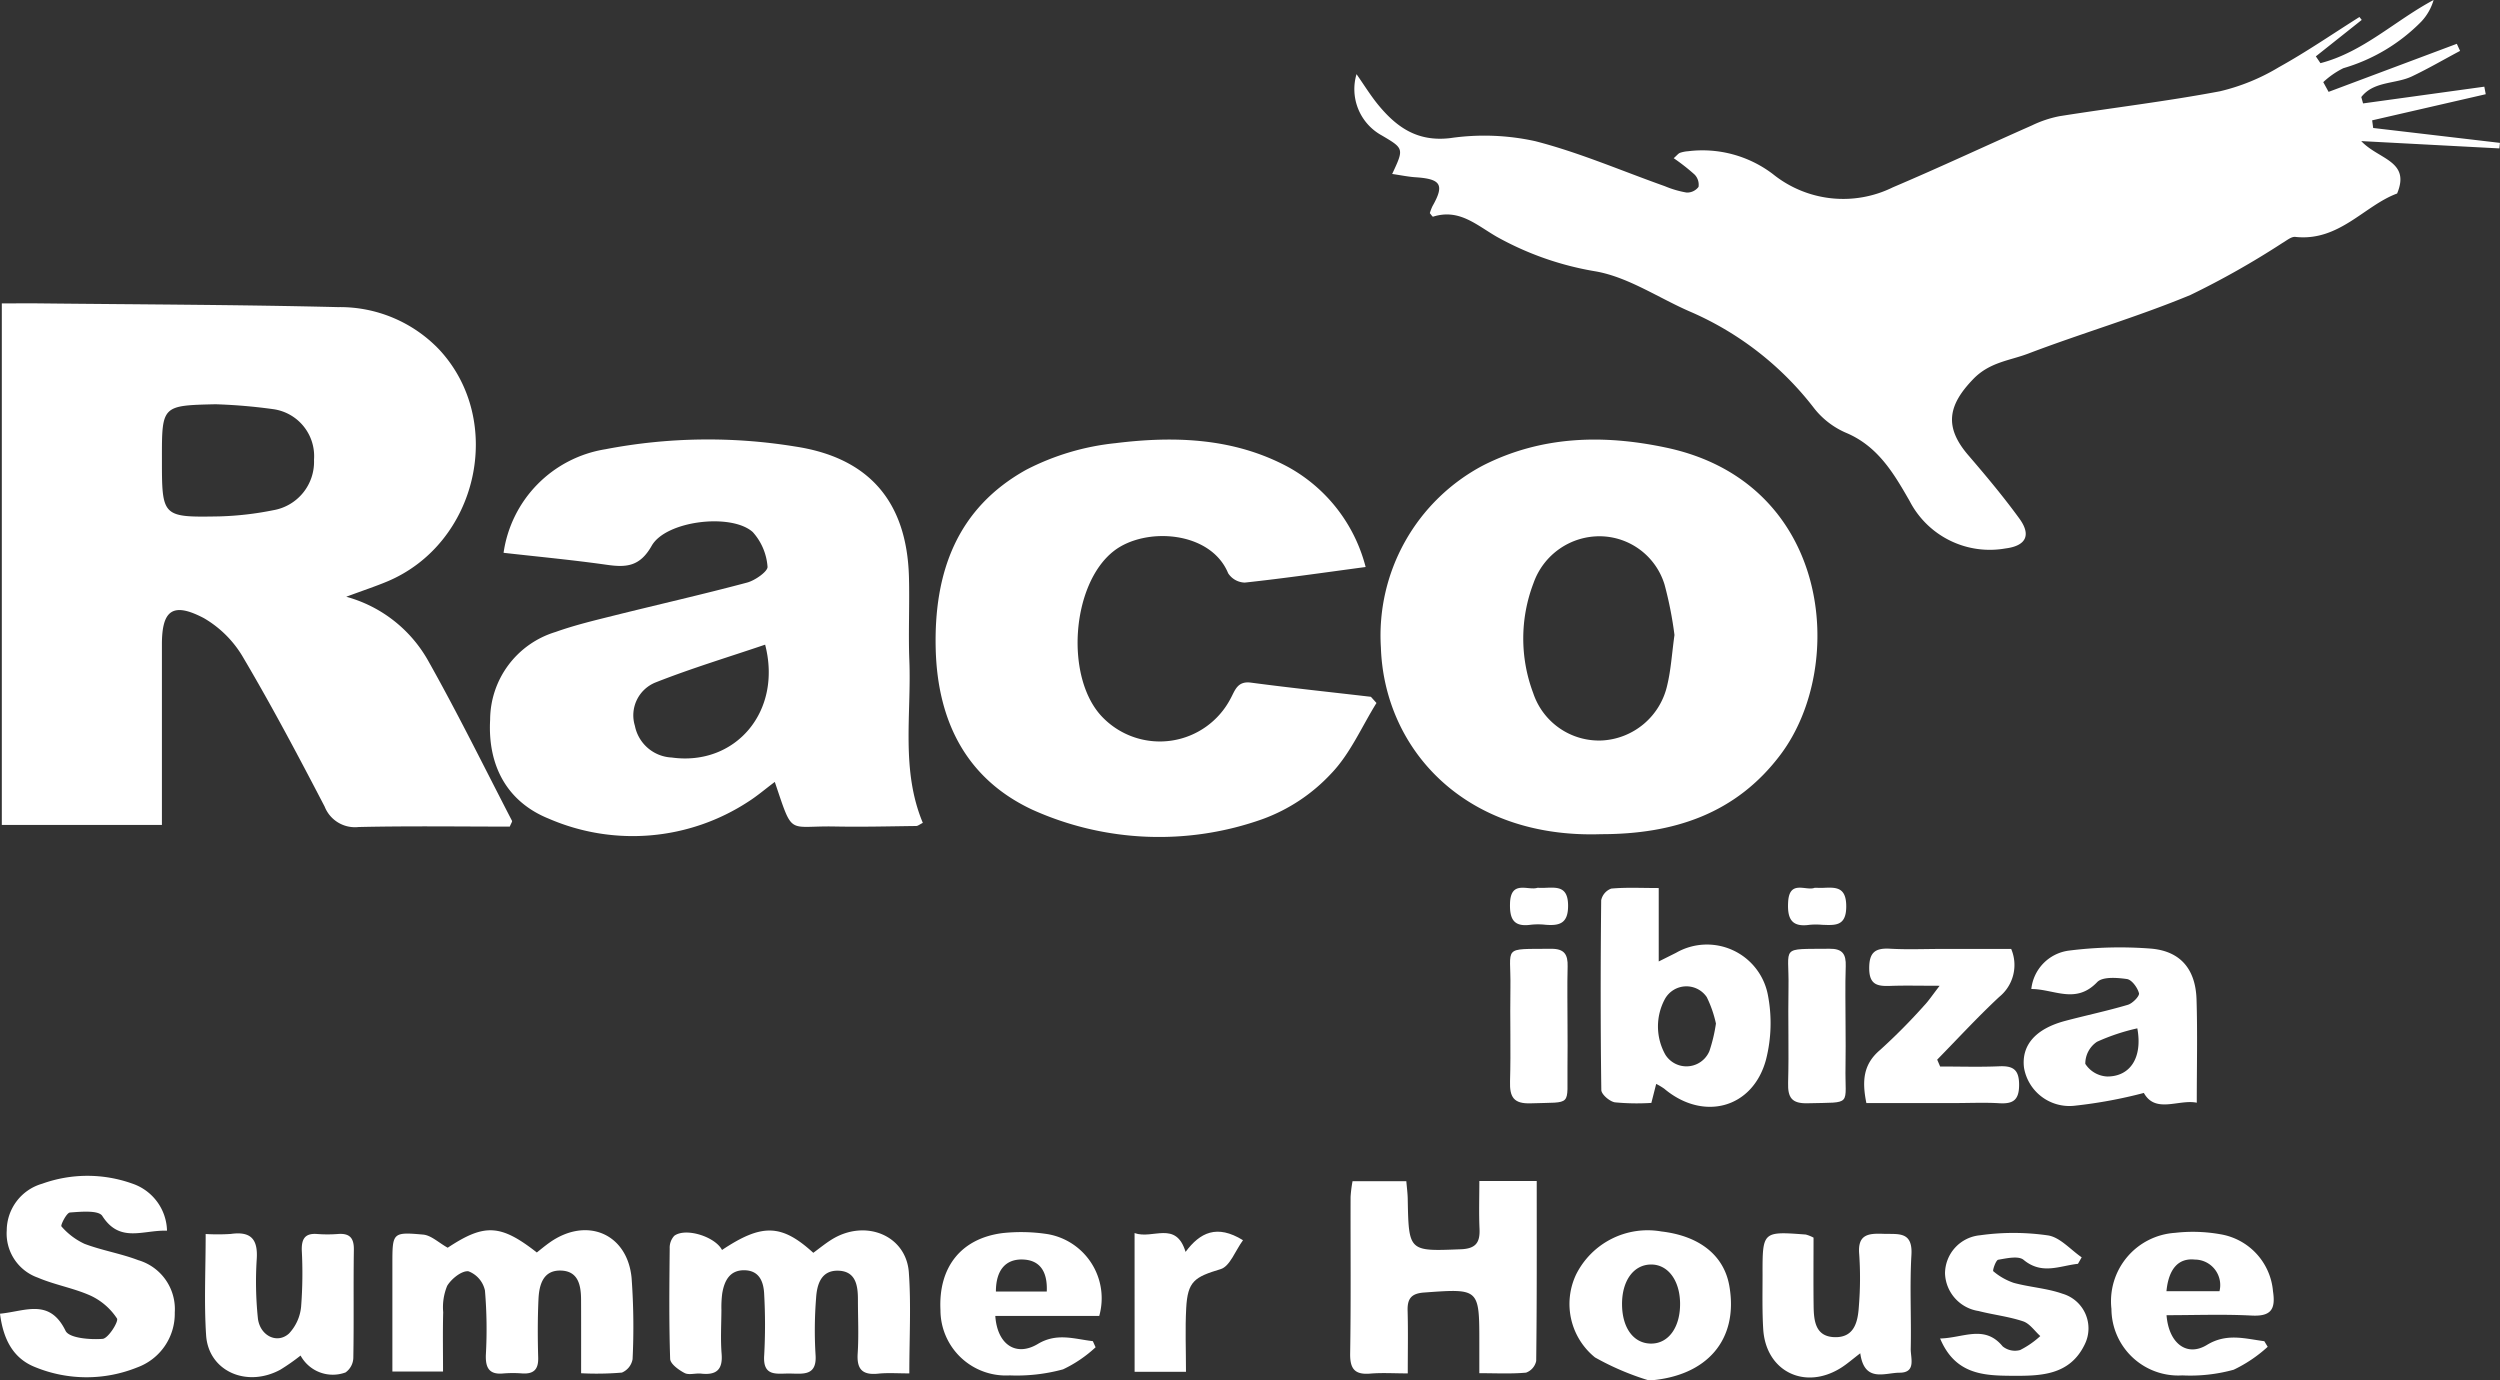 <svg xmlns="http://www.w3.org/2000/svg" width="176.453" height="97.437" viewBox="0 0 176.453 97.437">
  <rect x="0" y="0" width="176.453" height="97.437" fill="#333333" stroke="none"/>
  <g id="logo-raco" transform="translate(116.009 -65.067)">
    <g id="Grupo_1155" data-name="Grupo 1155" transform="translate(-116.009 65.067)">
      <path id="Trazado_118" data-name="Trazado 118" d="M-115.67,121.551v36.809h11.3v-7.44q0-2.65,0-5.3c0-2.417.763-3.008,2.961-1.855a7.672,7.672,0,0,1,2.811,2.839c2.018,3.421,3.879,6.937,5.713,10.461a2.3,2.3,0,0,0,2.4,1.444c3.574-.082,7.152-.029,10.667-.029.1-.242.186-.356.158-.409-1.938-3.743-3.8-7.528-5.862-11.2a9.512,9.512,0,0,0-5.839-4.615c1.273-.471,2.085-.74,2.872-1.068,6.424-2.678,8.372-11.329,3.7-16.368a9.675,9.675,0,0,0-7.147-3.006c-6.973-.17-13.95-.187-20.925-.262C-113.74,121.543-114.618,121.551-115.67,121.551Zm15.085,7.119a38.272,38.272,0,0,1,4.1.35,3.347,3.347,0,0,1,2.85,3.569,3.465,3.465,0,0,1-2.889,3.562,22.21,22.21,0,0,1-3.791.434c-4.054.072-4.054.039-4.054-4.059C-104.372,128.757-104.372,128.757-100.585,128.67Z" transform="translate(115.798 -100.137)" fill="#fff"/>
      <path id="Trazado_119" data-name="Trazado 119" d="M207.994,73.561l8.017-1.844q-.049-.266-.1-.532l-8.558,1.181-.125-.449c.884-1.135,2.412-.908,3.572-1.458s2.267-1.2,3.4-1.8l-.23-.5-9.05,3.392-.376-.686a5.814,5.814,0,0,1,1.418-.985,12.679,12.679,0,0,0,5.5-3.287,3.74,3.74,0,0,0,.87-1.527c-2.714,1.445-4.977,3.682-7.987,4.459l-.325-.48,3.239-2.572-.162-.206c-1.891,1.191-3.736,2.463-5.687,3.543a14.439,14.439,0,0,1-4.161,1.7c-3.753.71-7.555,1.16-11.33,1.759a8.052,8.052,0,0,0-1.945.653c-3.275,1.447-6.517,2.969-9.812,4.368a7.906,7.906,0,0,1-8.465-.937,8.208,8.208,0,0,0-5.982-1.612,2.261,2.261,0,0,0-.573.113c-.124.048-.217.179-.445.379a14.261,14.261,0,0,1,1.47,1.151,1.021,1.021,0,0,1,.282.874,1.007,1.007,0,0,1-.842.4,7.007,7.007,0,0,1-1.54-.451c-3.045-1.08-6.034-2.379-9.151-3.178a16.751,16.751,0,0,0-6-.213c-2.288.27-3.748-.746-5.048-2.315-.547-.661-1-1.4-1.558-2.2a3.724,3.724,0,0,0,1.778,4.322c1.577.93,1.577.93.738,2.723.6.086,1.135.2,1.674.234,1.776.119,2.023.536,1.175,2.031a3.3,3.3,0,0,0-.191.5c.1.119.19.262.226.25,1.842-.583,3.054.583,4.491,1.413a21.515,21.515,0,0,0,7.019,2.452c2.333.425,4.464,1.909,6.709,2.869a22.084,22.084,0,0,1,8.707,6.823,5.759,5.759,0,0,0,2.2,1.686c2.271.944,3.394,2.873,4.516,4.831a6.367,6.367,0,0,0,6.768,3.341c1.428-.181,1.833-.923.981-2.1-1.123-1.546-2.355-3.017-3.6-4.466-1.726-2-1.457-3.531.339-5.389,1.158-1.2,2.577-1.3,3.889-1.8,3.787-1.443,7.7-2.582,11.434-4.132a59.153,59.153,0,0,0,6.492-3.669c.3-.17.631-.464.919-.432,3.088.34,4.879-2.218,7.182-3.062.965-2.308-1.3-2.393-2.532-3.7l9.749.516.04-.391L208.067,74.1Q208.031,73.831,207.994,73.561Z" transform="translate(-40.565 -65.067)" fill="#fff"/>
      <path id="Trazado_120" data-name="Trazado 120" d="M-4.687,171.069c1.314,3.88.861,3.081,4.229,3.146,1.915.037,3.831-.011,5.747-.035.127,0,.253-.115.472-.221-1.557-3.723-.8-7.628-.952-11.462-.075-1.96.025-3.926-.027-5.887-.143-5.331-2.827-8.445-8.08-9.222a38.28,38.28,0,0,0-13.345.2,8.644,8.644,0,0,0-7.187,7.31c2.42.274,4.839.5,7.24.84,1.39.2,2.367.161,3.212-1.333,1-1.775,5.622-2.328,7.135-.972A4.1,4.1,0,0,1-5.2,155.876c.039.322-.868.969-1.436,1.121-3.128.836-6.288,1.551-9.43,2.336-1.379.345-2.769.677-4.1,1.154a6.5,6.5,0,0,0-4.613,6.2c-.177,3.228,1.19,5.792,4.151,6.981a14.9,14.9,0,0,0,14.092-1.22C-5.925,172.058-5.372,171.582-4.687,171.069Zm-.682-9.688c1.227,4.736-2.113,8.591-6.6,7.965a2.78,2.78,0,0,1-2.593-2.24,2.5,2.5,0,0,1,1.461-3.059C-10.572,163.048-7.96,162.261-5.369,161.381Z" transform="translate(59.373 -115.88)" fill="#fff"/>
      <path id="Trazado_121" data-name="Trazado 121" d="M156.634,174.762c5.065,0,9.508-1.408,12.674-5.646,4.689-6.276,3.545-19.15-8.062-21.63-4.428-.946-8.811-.851-12.949,1.246a13.573,13.573,0,0,0-7.219,12.855C141.317,168.751,147,175.095,156.634,174.762Zm5.164-14.051c-.183,1.316-.247,2.451-.51,3.537a4.987,4.987,0,0,1-4.595,3.9,4.892,4.892,0,0,1-4.864-3.343,10.929,10.929,0,0,1,.02-7.761,4.938,4.938,0,0,1,4.751-3.308,4.811,4.811,0,0,1,4.5,3.413A26.391,26.391,0,0,1,161.8,160.711Z" transform="translate(-43.613 -115.885)" fill="#fff"/>
      <path id="Trazado_122" data-name="Trazado 122" d="M88.916,165.061c-2.823-.328-5.65-.627-8.467-1-.969-.129-1.124.559-1.446,1.141a5.632,5.632,0,0,1-8.989,1.341c-2.723-2.724-2.267-9.428.764-11.777,2.212-1.714,6.83-1.422,8.062,1.574a1.445,1.445,0,0,0,1.177.66c2.781-.3,5.55-.7,8.527-1.1a11.246,11.246,0,0,0-5.447-7.046c-3.84-2.074-8.042-2.212-12.22-1.694a17.628,17.628,0,0,0-6.277,1.87c-4.9,2.717-6.539,7.254-6.4,12.67.133,5.118,2.185,9.169,6.829,11.334a21.764,21.764,0,0,0,16.256.654,12.409,12.409,0,0,0,4.825-3.207c1.343-1.394,2.153-3.3,3.2-4.983Z" transform="translate(7.844 -115.88)" fill="#fff"/>
      <path id="Trazado_123" data-name="Trazado 123" d="M148.544,284.951h-4.05c0,1.157-.038,2.265.012,3.37.044.965-.253,1.406-1.314,1.448-3.687.146-3.684.181-3.753-3.56-.007-.382-.058-.763-.1-1.246h-3.794a8.9,8.9,0,0,0-.139,1.114c-.011,3.681.031,7.362-.03,11.042-.019,1.1.329,1.519,1.426,1.426.816-.07,1.642-.014,2.64-.014,0-1.608.029-3.017-.011-4.425-.024-.848.259-1.218,1.162-1.283,3.9-.281,3.9-.306,3.9,3.558,0,.633,0,1.266,0,2.135,1.184,0,2.251.058,3.3-.039a1.123,1.123,0,0,0,.714-.823C148.559,293.486,148.544,289.317,148.544,284.951Z" transform="translate(-40.08 -201.595)" fill="#fff"/>
      <path id="Trazado_124" data-name="Trazado 124" d="M25.55,304.244c0-2.537.131-4.844-.034-7.13-.191-2.635-3.1-3.8-5.475-2.3-.446.281-.857.619-1.268.919-2.246-2.046-3.627-2.077-6.443-.2-.481-.94-2.565-1.6-3.371-1a1.242,1.242,0,0,0-.322.891c-.025,2.6-.054,5.2.032,7.794.011.354.6.782,1.019,1,.31.16.773,0,1.161.041,1.062.12,1.545-.257,1.453-1.393-.082-1.023-.021-2.058-.014-3.087a7.652,7.652,0,0,1,.056-1.173c.146-.888.522-1.653,1.557-1.642,1.082.011,1.374.84,1.406,1.727a39.009,39.009,0,0,1,0,4.263c-.116,1.571.922,1.284,1.823,1.3.942.014,1.917.18,1.8-1.348a28.813,28.813,0,0,1,.039-3.967c.059-.97.352-1.975,1.561-1.944,1.229.031,1.393,1.024,1.392,2.024,0,1.275.065,2.554-.017,3.823-.072,1.105.329,1.528,1.425,1.423C24.006,304.191,24.69,304.244,25.55,304.244Z" transform="translate(38.631 -207.308)" fill="#fff"/>
      <path id="Trazado_125" data-name="Trazado 125" d="M-29.636,304.21a21.213,21.213,0,0,0,2.878-.046,1.264,1.264,0,0,0,.755-.95,47.538,47.538,0,0,0-.07-5.727c-.3-3.149-3.183-4.346-5.789-2.5-.314.223-.611.469-.9.7-2.569-2.012-3.706-2.045-6.291-.336-.636-.354-1.165-.876-1.735-.927-2.162-.192-2.168-.135-2.169,2.067,0,2.494,0,4.987,0,7.6h3.575c0-1.466-.025-2.83.011-4.193a3.952,3.952,0,0,1,.281-1.856c.3-.5,1.028-1.08,1.5-1.029a1.876,1.876,0,0,1,1.167,1.359,32.434,32.434,0,0,1,.063,4.552c-.03.93.256,1.4,1.246,1.3a8.483,8.483,0,0,1,1.324,0c.812.05,1.148-.285,1.124-1.117-.039-1.371-.042-2.746.02-4.117.047-1.031.332-2.087,1.625-2.025,1.2.057,1.378,1.068,1.381,2.061C-29.632,300.684-29.636,302.343-29.636,304.21Z" transform="translate(70.652 -207.285)" fill="#fff"/>
      <path id="Trazado_126" data-name="Trazado 126" d="M186.113,235.562V230.38c-1.23,0-2.3-.057-3.351.039a1.118,1.118,0,0,0-.71.821c-.046,4.464-.052,8.929.009,13.392,0,.309.585.812.957.873a16.314,16.314,0,0,0,2.575.041l.341-1.342a4.634,4.634,0,0,1,.568.339c2.751,2.316,6.253,1.4,7.183-2.05a10.45,10.45,0,0,0,.12-4.629,4.377,4.377,0,0,0-6.473-2.911Zm4.038,4.382a11.162,11.162,0,0,1-.461,1.943,1.757,1.757,0,0,1-3.106.26,4.069,4.069,0,0,1-.036-3.932,1.735,1.735,0,0,1,2.956-.135A8.148,8.148,0,0,1,190.151,239.944Z" transform="translate(-69.038 -167.701)" fill="#fff"/>
      <path id="Trazado_127" data-name="Trazado 127" d="M-104.221,287.862a3.6,3.6,0,0,0-2.459-3.327,9.415,9.415,0,0,0-6.353.012,3.449,3.449,0,0,0-2.5,3.292,3.3,3.3,0,0,0,2.195,3.337c1.211.518,2.552.739,3.748,1.282a4.5,4.5,0,0,1,1.838,1.6c.133.207-.616,1.409-1.015,1.439-.885.067-2.361-.049-2.615-.569-1.132-2.319-2.837-1.379-4.626-1.207.223,1.765.9,3.151,2.488,3.773a9.55,9.55,0,0,0,7.186.022,4.032,4.032,0,0,0,2.66-3.876,3.6,3.6,0,0,0-2.583-3.7c-1.231-.47-2.56-.684-3.792-1.153a4.857,4.857,0,0,1-1.624-1.229c-.076-.078.362-.962.6-.98.778-.058,2.019-.173,2.284.242C-107.549,288.763-105.919,287.8-104.221,287.862Z" transform="translate(116.009 -200.998)" fill="#fff"/>
      <path id="Trazado_128" data-name="Trazado 128" d="M269.258,251.727c.821,1.48,2.464.427,3.735.69,0-2.524.057-4.91-.017-7.292-.066-2.106-1.107-3.393-3.182-3.582a28.51,28.51,0,0,0-5.847.141,3.06,3.06,0,0,0-2.632,2.708c1.613,0,3.132,1.1,4.645-.484.38-.4,1.406-.318,2.1-.221.343.048.747.6.853,1,.053.2-.45.72-.784.819-1.458.432-2.95.745-4.421,1.135-2.091.556-3.1,1.712-2.91,3.3a3.251,3.251,0,0,0,3.537,2.692A33.219,33.219,0,0,0,269.258,251.727Zm-.461-4.56c.377,2.047-.483,3.4-2.123,3.4a1.947,1.947,0,0,1-1.549-.894,1.86,1.86,0,0,1,.826-1.557A14.509,14.509,0,0,1,268.8,247.167Z" transform="translate(-117.942 -174.586)" fill="#fff"/>
      <path id="Trazado_129" data-name="Trazado 129" d="M236.227,249.522c1.455-1.483,2.862-3.016,4.381-4.43a2.9,2.9,0,0,0,.842-3.384h-4.867c-1.227,0-2.457.055-3.68-.016-1.061-.061-1.481.263-1.474,1.4.007,1.163.6,1.257,1.492,1.225,1.011-.037,2.024-.009,3.479-.009-.54.7-.784,1.073-1.09,1.393a41.394,41.394,0,0,1-3.105,3.131c-1.2,1.008-1.293,2.186-.976,3.754h6.289c1.031,0,2.064-.049,3.091.013.982.059,1.4-.228,1.4-1.3s-.42-1.351-1.4-1.308c-1.389.06-2.783.015-4.174.015Z" transform="translate(-99.498 -174.731)" fill="#fff"/>
      <path id="Trazado_130" data-name="Trazado 130" d="M-77.79,294.745c0,2.552-.119,4.86.032,7.149.166,2.525,2.855,3.719,5.236,2.429a14.528,14.528,0,0,0,1.431-1,2.589,2.589,0,0,0,3.174,1.192,1.314,1.314,0,0,0,.549-1.012c.046-2.55,0-5.1.038-7.652.011-.829-.3-1.17-1.122-1.107a9.653,9.653,0,0,1-1.473,0c-.86-.066-1.1.353-1.081,1.146a30.724,30.724,0,0,1-.046,3.969,3.2,3.2,0,0,1-.856,1.909c-.846.77-2.079.143-2.2-1.114a25.021,25.021,0,0,1-.079-4.114c.1-1.42-.4-2-1.824-1.8A14.337,14.337,0,0,1-77.79,294.745Z" transform="translate(92.306 -207.647)" fill="#fff"/>
      <path id="Trazado_131" data-name="Trazado 131" d="M219.044,303.159c.29,2.1,1.745,1.372,2.775,1.371,1.191,0,.773-1.052.787-1.69.048-2.207-.079-4.422.049-6.623.1-1.694-.94-1.451-1.979-1.489s-1.832.018-1.707,1.435a24.5,24.5,0,0,1-.024,3.677c-.067,1.061-.3,2.2-1.671,2.182-1.414-.017-1.51-1.168-1.523-2.24-.02-1.609-.005-3.218-.005-4.785a2.564,2.564,0,0,0-.549-.219c-3.051-.229-3.055-.227-3.05,2.837,0,1.276-.03,2.555.046,3.827.179,3,2.947,4.359,5.511,2.731C218.112,303.914,218.479,303.59,219.044,303.159Z" transform="translate(-87.744 -207.643)" fill="#fff"/>
      <path id="Trazado_132" data-name="Trazado 132" d="M287.878,302.139c-1.357-.173-2.649-.591-4.053.265s-2.691-.093-2.848-2.1c2.007,0,4.006-.077,6,.026,1.373.071,1.709-.435,1.514-1.711a4.46,4.46,0,0,0-3.709-4.027,11.083,11.083,0,0,0-3.21-.1,4.835,4.835,0,0,0-4.484,5.371,4.72,4.72,0,0,0,5.006,4.69,11.524,11.524,0,0,0,3.623-.4,9.844,9.844,0,0,0,2.4-1.618Zm-6.907-3.529c.154-1.576.842-2.351,2-2.232a1.8,1.8,0,0,1,1.743,2.232Z" transform="translate(-128.06 -207.476)" fill="#fff"/>
      <path id="Trazado_133" data-name="Trazado 133" d="M69.831,302.153c-1.293-.146-2.535-.615-3.885.2-1.521.911-2.858.066-3-1.981h7.337a4.594,4.594,0,0,0-3.624-5.77,12.277,12.277,0,0,0-3.21-.075c-2.934.38-4.523,2.422-4.373,5.431a4.619,4.619,0,0,0,4.888,4.612,12.392,12.392,0,0,0,3.762-.426,9.049,9.049,0,0,0,2.3-1.559Zm-6.842-3.5c0-1.52.695-2.308,1.91-2.262,1.158.044,1.744.8,1.68,2.262Z" transform="translate(7.303 -207.493)" fill="#fff"/>
      <path id="Trazado_134" data-name="Trazado 134" d="M181.867,304.788c4.085-.3,6.325-2.876,5.66-6.679-.376-2.146-2.095-3.524-4.789-3.839a5.645,5.645,0,0,0-6.021,3.025,4.853,4.853,0,0,0,1.329,5.864A18.989,18.989,0,0,0,181.867,304.788Zm2.184-5.458c.022,1.7-.819,2.864-2.058,2.853-1.213-.011-2.014-1.08-2.038-2.722-.025-1.7.81-2.858,2.055-2.859C183.194,296.6,184.03,297.718,184.051,299.33Z" transform="translate(-65.469 -207.351)" fill="#fff"/>
      <path id="Trazado_135" data-name="Trazado 135" d="M245.215,302.07c1.054,2.517,3.038,2.619,5.023,2.632,2.038.013,4.122,0,5.189-2.227a2.547,2.547,0,0,0-1.576-3.566c-1.1-.388-2.3-.456-3.436-.765a4.438,4.438,0,0,1-1.447-.822c-.066-.05.179-.781.348-.811.593-.1,1.427-.293,1.789.007,1.3,1.079,2.558.416,3.839.281l.263-.458c-.788-.54-1.524-1.413-2.376-1.547a16.99,16.99,0,0,0-4.805-.009,2.719,2.719,0,0,0-2.465,2.7,2.783,2.783,0,0,0,2.363,2.644c1.045.269,2.134.389,3.151.73.467.156.811.681,1.21,1.039a6.28,6.28,0,0,1-1.423.986,1.376,1.376,0,0,1-1.231-.257C248.354,301.07,246.86,302.032,245.215,302.07Z" transform="translate(-108.279 -207.597)" fill="#fff"/>
      <path id="Trazado_136" data-name="Trazado 136" d="M95.241,304.282h3.626c0-1.564-.062-3.025.015-4.479.1-1.925.593-2.212,2.438-2.77.649-.2,1.025-1.293,1.571-2.04-1.847-1.141-3.037-.539-4.053.825-.682-2.24-2.319-.86-3.6-1.329Z" transform="translate(-15.159 -207.458)" fill="#fff"/>
      <path id="Trazado_137" data-name="Trazado 137" d="M220.965,247.2c0-1.417-.036-2.834.012-4.25.029-.854-.227-1.244-1.15-1.233-3.552.04-2.837-.245-2.89,2.71-.041,2.246.036,4.5-.027,6.741-.03,1.051.247,1.486,1.387,1.455,3.231-.087,2.606.242,2.665-2.638C220.982,249.059,220.966,248.13,220.965,247.2Z" transform="translate(-90.703 -174.753)" fill="#fff"/>
      <path id="Trazado_138" data-name="Trazado 138" d="M169.193,247.084c0-1.372-.028-2.745.008-4.117.022-.839-.228-1.256-1.159-1.247-3.533.033-2.829-.237-2.879,2.742-.037,2.2.038,4.412-.027,6.615-.032,1.1.244,1.593,1.468,1.55,3-.107,2.544.277,2.587-2.6C169.207,249.045,169.195,248.064,169.193,247.084Z" transform="translate(-58.556 -174.753)" fill="#fff"/>
      <path id="Trazado_139" data-name="Trazado 139" d="M218.775,230.339c-.6.242-1.781-.594-1.87,1-.065,1.167.227,1.8,1.518,1.611a4.982,4.982,0,0,1,.883,0c.919.032,1.7.114,1.7-1.3s-.76-1.348-1.689-1.306C219.171,230.345,219.023,230.339,218.775,230.339Z" transform="translate(-90.696 -167.676)" fill="#fff"/>
      <path id="Trazado_140" data-name="Trazado 140" d="M167.062,230.344c-.652.209-1.881-.572-1.931,1.092-.034,1.114.26,1.683,1.465,1.514a4.638,4.638,0,0,1,1.026,0c1.022.087,1.626-.1,1.607-1.391-.019-1.307-.756-1.251-1.625-1.215C167.458,230.349,167.311,230.344,167.062,230.344Z" transform="translate(-58.552 -167.68)" fill="#fff"/>
    </g>
  </g>
</svg>
